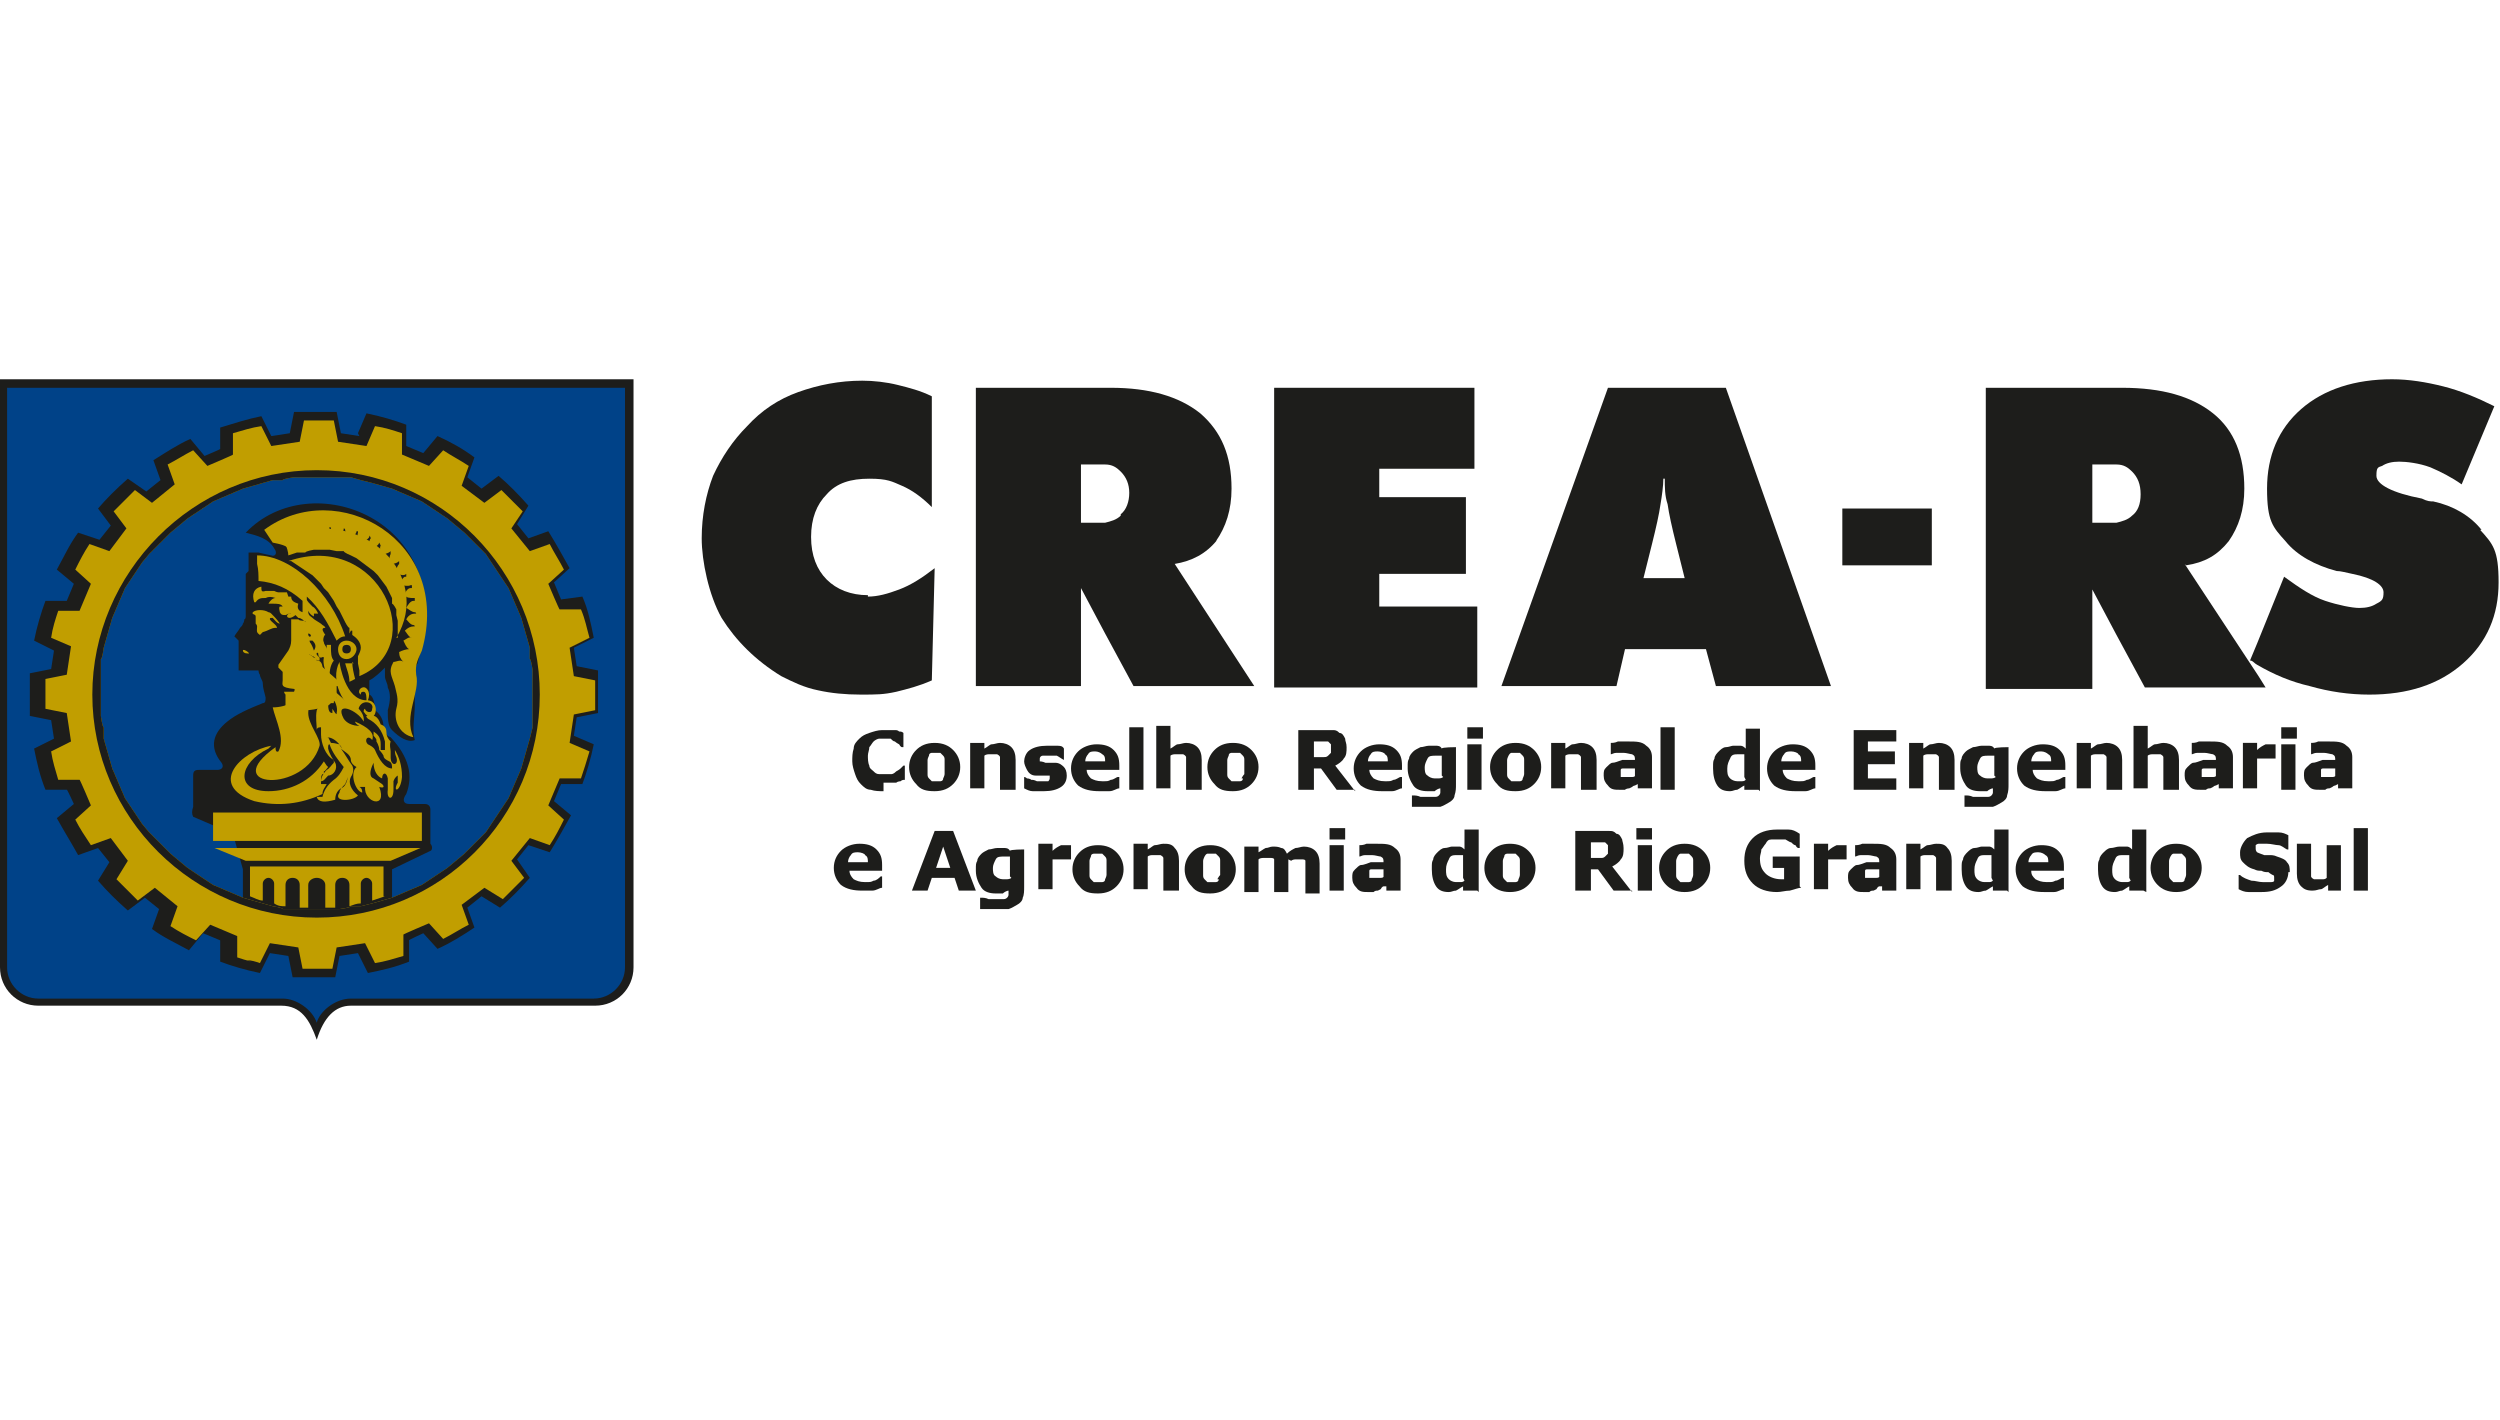 <?xml version="1.0" encoding="UTF-8"?>
<svg xmlns="http://www.w3.org/2000/svg" version="1.1" viewBox="0 0 176 100">
  <defs>
    <style>
      .cls-1, .cls-2, .cls-3, .cls-4 {
        fill-rule: evenodd;
      }

      .cls-1, .cls-5 {
        fill: #1d1d1b;
      }

      .cls-2 {
        fill: #004288;
      }

      .cls-3 {
        fill: #6c7ab5;
      }

      .cls-4 {
        fill: #c19e00;
      }
    </style>
  </defs>
  <!-- Generator: Adobe Illustrator 28.6.0, SVG Export Plug-In . SVG Version: 1.2.0 Build 709)  -->
  <g>
    <g id="Layer_1">
      <g>
        <g>
          <path class="cls-1" d="M0,26.7h44.6v41.4c0,1.5-1.2,2.7-2.7,2.7h-17.2c-1.1,0-1.9.8-2.4,2.4-.5-1.4-1.1-2.4-2.5-2.4H2.7c-1.5,0-2.7-1.2-2.7-2.7V26.7h0Z"/>
          <path class="cls-2" d="M44,27.3v40.8c0,1.2-1,2.2-2.2,2.2h-17.1c-1.1,0-2.2.9-2.4,1.7-.3-.9-1.4-1.7-2.4-1.7H2.7c-1.2,0-2.2-1-2.2-2.2V27.3h43.5Z"/>
          <path class="cls-1" d="M17.1,61.2v2.3c2.8,1.4,7.5,1.4,10.5,0v-2.3l2.7-1.3c.1,0,.2-.3,0-.5v-.3c0,0,0-2.1,0-2.1,0-.2-.1-.4-.4-.4h-1.1c-.4,0-.5-.3-.2-.7.5-1.3.2-2.6-1.1-4-.3-.1-.4-.3-.5-.7,0-.5-.2-.9-.6-1.2,0-.4-.1-1-.4-1.1v-.2s0-.2,0-.2c0-.2,0-.4,0-.6.4-.2.8-.6,1.1-.9,0,.2,0,.4,0,.6,0,.3.2.5.2.8.2.4.2.9,0,1.6,0,.6,0,1.1.3,1.4.5.5,1.1.9,1.6.7-.2-.7,0-1.7,0-2.4v-.6c0,0,0-1.6,0-1.6,0-.3,0-.5.2-.8l.2-.8c2.4-9.3-7.7-13.2-12.3-8.4.8.2,1.6.4,2,1.1.3.4,0,.6-.2.5,0,0-.5-.1-.9-.2-.2,0-.4,0-.6,0h-.1s0,0,0,0h0s0,0,0,0h0s0,0,0,0h0s0,0,0,0h0c0,0,0,.1,0,.1h0c0,.1,0,.2,0,.2,0,0,0,0,0,.1,0,0,0,0,0,.1,0,0,0,0,0,.1,0,0,0,0,0,.1,0,0,0,0,0,.1h0c0,.2,0,.2,0,.2h0c0,.2,0,.2,0,.3l-.2.2s0,0,0,0c0,0,0,0,0,0,0,0,0,0,0,0,0,0,0,0,0,0h0c0,0,0,.1,0,.1h0v.2h0v.2h0c0,0,0,.2,0,.2h0c0,.1,0,.2,0,.2,0,0,0,0,0,0h0c0,.1,0,.2,0,.2h0c0,0,0,.1,0,.1h0c0,0,0,.1,0,.1h0c0,0,0,.1,0,.1h0c0,0,0,.1,0,.1h0c0,.1,0,.2,0,.2h0c0,.1,0,.2,0,.2h0c0,.2,0,.3,0,.4h0c0,.1,0,.2,0,.2h0v.2h0c0,0,0,.1,0,.1h0c0,.1,0,.2,0,.2,0,0,0,.2-.1.2,0,0,0,.2-.1.3,0,.1-.1.2-.2.3-.1.2-.3.4-.4.6,0,0,0,0,0,0,0,0,0,0,0,0s0,0,0,0,0,0,0,0c0,0,0,0,0,0s0,0,0,0c0,0,0,0,0,0,0,0,0,0,0,0,0,0,0,0,0,0,0,0,.2.2.3.3,0,0,0,0,0,0h0s0,0,0,0h0v.2c0,0,0,.2,0,.3h0c0,.1,0,.2,0,.2h0c0,0,0,.1,0,.1h0s0,0,0,0h0s0,0,0,0h0s0,0,0,0h0c0,0,0,0,0,0h0s0,0,0,0h0c0,0,0,.1,0,.1h0c0,0,0,.1,0,.1h0c0,0,0,0,0,.1,0,0,0,0,0,0,0,0,0,0,0,0h0v.2h0c0,.1,0,.2,0,.2h0c0,.1,0,.2,0,.3,0,0,0,0,0,0,0,0,0,0,0,0h0c0,.2,0,.2,0,.2h0c0,0,0,.1,0,.1,0,0,0,0,0,0,0,0,0,0,0,0,0,0,0,0,0,0h0s0,0,0,0h0c0,0,0,0,0,0h0s0,0,0,0h0c0,0,.1,0,.2,0,0,0,0,0,.2,0,0,0,.1,0,.2,0,0,0,.1,0,.2,0,0,0,.1,0,.2,0s.3,0,.4,0c0,0,0,.2.1.3,0,.2.2.4.2.6h0c0,.3.1.6.2,1,0,.2,0,.4-.2.4-1,.4-1.9.8-2.5,1.3-1,.8-1.3,1.8-.4,2.9.2.3,0,.5-.3.5h-1.3c-.3,0-.4.1-.4.4v1.4c0,.3,0,.6,0,.8-.1.3-.1.5,0,.7l2.8,1.2h0Z"/>
          <path class="cls-4" d="M23.7,49.2c-.2-.8-.4-1.5-1-1.8.2-1.8-1.6-.4-.3.2,0,.2,0,.5,0,.8.2,1,0,1.4-.1,1.6-.1.5,0,1,0,1.4,0-.2.2-.2.3-.2,0,.1,0,.5,0,.5,0,.6.3,1.5.9,1.8,0,0,0,0,0,.2-.2.2-.3.4-.5.5-.2.2-.4.5-.4.8.2,0,.3-.2.5-.4.4,0,.7-.5.5-.9-.2-.3-.4-.6-.5-1,0-.2,0-.3.1-.3.2.6.6,1.1,1,1.6-.2.4-.4.7-.7.9-.5.4-.7.8-.8,1.2h-.4c.1.4.6.4,1.3.2,0-.3.1-.6.4-.8.3-.1.4-.4.5-.8h0s-.2.5-.2.5c-.2.2-.4.4-.4.6-.5.7,1,.6,1.3.2-.5-.4-.7-.9-.5-1.3.2-.3.2-.6.1-.8-.3-.4-.5-.8-.8-1.2.2.2.7.4.7.8,0,.2.2.4.4.5-.5.4-.1,1.7.4,1.8,0-.1,0-.3-.2-.4.1,0,.3,0,.4,0-.1,1.1,1.6,1.6,1,0,.3.1.4,0,.2-.2l-.6-.4c-.3-.1-.3-.5,0-1.1h0c0,.6.3,1,.6,1.1,0-.4.3-.5.4,0v.8c-.1.7.4.8.4,0v-.6c.1-.3.3-.4.3-.4v.5c-.4.7.2.7.3-.4,0-.8-.2-1.4-.5-1.9,0,.1,0,.3.1.5.2.6-.4.7-.4,0v-.4c0-.2-.1-.4,0-.7-.2-.2-.3-.4-.3-.7,0-.2-.1-.4-.4-.5-.2-.6-.5-.7-.9-.6-.1,0-.2,0,0,.2.6.3,1,.8,1.2,1.6v.2c0,0,0,.2,0,.4,0,0-.2,0-.3,0,0-.1,0-.2,0-.4,0-.5-.2-.7-.5-.9h0c0,.2,0,.2,0,.3,0,0,.2.2.2.3,0,0,0,0,0,.1,0,0,.2.3.2.6,0,0,.2.2.3.4,0,.2.2.3.4.4.2.1.2.3.2.5-.5,0-.9-.6-1.2-1.3-.1-.2-.3-.3-.5-.4-.3-.3,0-.7.3-.3.2-.5-.3-.9-1.2-1.3,0,.1.1.2.3.3h0c-.5,0-.9-.2-1.1-.5-.7-1.3,1-.6,1.4.2.1-.6-.5-1.2-1.2-1.4l-.8-.7v.4s-.2,0-.2,0c.2.3.4.7.3,1.1,0,.1,0,.1-.1,0l-.2-.3v.3c-.3,0-.3-.4-.3-.8-.3-.5-.2-.9,0-1.3l.3.3h0ZM23,51.9c.4,0,.8.3,1.1.8,0,0-.2-.2-.2-.3-.1,0-.3-.1-.6-.1l-.2-.4h0Z"/>
          <path class="cls-4" d="M18.1,39.1c2.4,0,5.2,2.6,6.2,5.7-.3,0-.5.2-.6.3-.6-1.2-1.2-2.3-2.1-3.1v.2c0,.1.2.3.4.5.2.1.3.3.4.5-.1,0-.3,0-.3,0v.2c-.2-.1-.3-.2-.4-.4,0,.2,0,.3.3.5.2.2.5.3.7.5,0,0,.2.1.2.2-.3,0-.2.2,0,.5,0,0,0,0,0,0-.1,0-.2.4-.1.5,0,.2.2.3.2.5v-.3c.1,0,.3,0,.3,0v.2c0,.3,0,.7.2.9-.3.4-.3.9-.3,1.2-.3-.3-.5-1-.4-1.4,0,0,0-.1-.2,0-.1,0-.2-.1-.2-.3,0-.1-.2,0-.1,0,0,0,0,0,0,.1,0,0,.1.1.2.2v.2h-.2c0-.1-.2-.3-.3-.3,0,0,0,0,0,0,0,0-.2-.1-.3-.2,0,0-.1-.1-.2-.2h0c0-.3,0-.5-.2-.6,0,0,0,0,0,0h0c.1-.2.3-.2.5,0,.1.1.2.3.3.6.2-.3.1-.5-.1-.7-.2,0-.4,0-.5-.1-.1-.1,0-.3.2-.2.3.1.2-.2,0-.2,0,0-.2,0-.3,0-.2,0-.4,0-.5-.1.2-.1.2-.2,0-.3-.3-.2-.2-.5.2-.5h.3c.2.2.2.1,0,0,0,0-.2-.2-.4-.2l-.2-.2c-.1.1-.3.2-.4.2-.3,0-.2-.3,0-.3.1,0,0-.1,0,0-.2,0-.2.1-.3.1-.2,0-.3,0-.4-.2,0-.1-.1-.3,0-.4h.2c-.1-.2-.4-.2-.7-.2h-.3c.1-.2.3-.4.5-.4-.3-.1-.5-.1-.7,0-.3,0-.5,0-.7.3h-.1c-.2-.6,0-1,.5-1.1,0,.3,0,.4.3.3h.4c0,0,.1,0,.2,0,0,0,.2.1.3.1h.6c0,0,.1.3.1.3h.1c0,0,.1,0,.1,0,0,.3.2.4.5.5-.1.3,0,.5.3.6v-.3c0,0,0-.5,0-.5-1-.9-2-1.3-3.1-1.4,0-.4,0-.8-.1-1.2h0Z"/>
          <path class="cls-4" d="M25.9,49.3c.2-.5,0-.8-.2-.9-.3-.1-.6.3-.3.5,0-.1,0-.2.2-.2.2,0,.2.4.2.6-1.5,0-1.9-2.6-1.9-2.7-.7,1.3.3,3.2,1.3,3.5.1-1,1.2-.7,1-.2,0,.4-.5.2-.5,0,0,0-.1,0-.1.2.8,1.2,1.3-.7.3-.8h0Z"/>
          <path class="cls-3" d="M20.7,41.2s0,0,0,0h0Z"/>
          <path class="cls-4" d="M20,38.1c.2.4.3.8.3,1l.6-.2h.6c0-.1.6-.2.6-.2h1.1s.5.1.5.1h.5c0,.1.5.3.5.3l.4.2.4.3.4.3.4.3.3.3.3.4.3.4.2.4.2.4v.4c.1,0,.3.4.3.4v.4c0,0,.1.4.1.4v.4s0,.4,0,.4v.4c0,0-.1,0-.1,0,2.6-4.3-2.2-9.3-7.8-7.2h0Z"/>
          <path class="cls-4" d="M24.4,45.4c.2,0,.3.1.3.3s-.1.3-.3.3-.3-.1-.3-.3.1-.3.3-.3h0ZM24.4,45.1c.4,0,.7.3.7.6s-.3.7-.7.7-.6-.3-.6-.7.3-.6.6-.6h0Z"/>
          <path class="cls-4" d="M24.6,44.6v-.4c-.1,0-.3-.4-.3-.4l-.2-.4-.2-.4-.2-.3-.2-.4-.2-.3-.2-.3-.3-.3-.2-.3-.3-.3-.3-.3-.3-.2-.3-.2-.3-.2-.3-.2-.3-.2h-.2c6.4-2.2,10,6,5,8.1v-.4s-.1-.5-.1-.5v-.5c0,0,0,0,0,0,.1-.2.2-.4.2-.6,0-.4-.3-.7-.6-.9v-.3h-.1Z"/>
          <path class="cls-4" d="M24.8,46.6c0,.4.1.8.2,1.2l-.4.2c0-.5-.2-.9-.3-1.3,0,0,.1,0,.2,0,.2,0,.3,0,.4,0h0Z"/>
          <path class="cls-4" d="M19.4,52.7c0,0,0,0,0,0,0,0,0,.3.2.2.5-.9-.2-2.2-.4-3.1,1,0,1.8-.5,2.5-1.2.1,0,.2.2.2.3,0,.4-.2.9-.2,1.3,0,.8.9,1.8.8,2.3-1,3.4-7.2,3-3.1.1h0Z"/>
          <path class="cls-4" d="M18.6,37.3c5.1-3.8,13.3.7,11.1,8.5-.2.5-.5.9-.4,1.7.3,1.2-.9,2.9-.2,4.4-1-.2-1.4-1.2-1.2-2,.2-.7,0-1.1-.1-1.6-.2-.7-.5-1-.1-1.7.2,0,.5-.2.7,0h.1c0,0,0,0,0,0h-.1c-.2-.2-.3-.4-.3-.7h0c.2-.1.5-.2.7-.2h.1s0,0,0,0h-.1c-.2-.1-.3-.4-.4-.6h0c.2-.1.4-.3.6-.2h.1s0,0,0,0h-.1c-.2,0-.4-.4-.5-.5h0c.2-.2.4-.3.6-.3h.1c0-.1-.1-.1-.1-.1-.2,0-.4-.3-.5-.4h0c.1-.2.3-.4.6-.4h.1c0-.1-.1-.1-.1-.1-.2,0-.4-.2-.6-.3h0c.1-.2.3-.5.5-.5h.1s0-.2,0-.2h-.1c-.2,0-.5,0-.6-.2,0,0,0,0,0,0,0-.2.2-.5.4-.5h.1s0-.2,0-.2h-.1c-.2.1-.5,0-.7,0t0,0c0-.2.1-.5.3-.6h.1c0,0,0-.2,0-.2h0c-.2.2-.5,0-.7,0h0c0-.2,0-.5.2-.7h0c0,0,0-.2,0-.2h0c-.2.2-.5.2-.7.2,0-.2,0-.5.1-.7h0c0,0,0-.2,0-.2h0c-.2.2-.5.2-.7.3,0,0,0,0,0,0,0-.2-.1-.5,0-.7h0c0,0-.1-.2-.1-.2h0c-.1.3-.4.3-.6.4,0-.2-.2-.5,0-.7h0c0-.1-.1-.2-.1-.2h0c0,.1,0,.1,0,.1-.1.2-.4.3-.6.4h0c-.1-.2-.3-.4-.2-.7h0s0-.1,0-.1h-.1s0,0,0,0c0,.2-.3.4-.5.5-.1-.2-.3-.4-.3-.6h0c0-.1-.1-.1-.1-.1h0c0,.3-.3.5-.5.6-.1-.1-.4-.4-.4-.6h0c0-.1-.1-.1-.1-.1h0c0,.4-.2.5-.4.7-.2-.1-.4-.3-.4-.5h0c0-.1-.1,0-.1,0h0c0,.3-.2.6-.3.7-.2-.1-.4-.3-.5-.5h0c0-.1-.1,0-.1,0h0c0,.3-.1.6-.2.8-.2,0-.5-.2-.5-.4h0c0-.1-.1,0-.1,0h0c0,.1,0,.1,0,.1,0,.2,0,.5-.2.7h0c-.2-.3-.7-.4-1.2-.5h0Z"/>
          <path class="cls-4" d="M22.3,46.6h0s0,0,0,0h0s0,0,0-.1h0c0,0,0-.1,0-.1h0s0,0,0,0h0c0,0-.1-.1-.1-.1,0,0,0,0,0,0,0,0,0,0,0,0,0,0,0,0-.1,0,0,0-.2-.2-.3-.2h0c0,0,0-.1,0-.1h0s0,0,0,0c0,0,0,0,0,0,0,0,0,0,0-.1,0,0,0,0,0-.1h0c0,0,0-.3,0-.3,0,0,0-.2,0-.3,0,0,0,0,0,0,0,0,0-.1,0-.2,0,0,0,0,0,0h0c0,0,0,0,0,0h0c0-.1-.1-.3-.1-.3h0s0,0,0,0c0,0,0-.2,0-.3,0,0,0-.2,0-.3,0,0,0,0,0,0h0c0-.1,0-.2,0-.2,0,0,0,0-.1-.1h0s0,0,0,0h0s0,0-.1,0c0,0-.2-.1-.3-.1,0,0,0,0,0,0,0,0-.1,0-.2-.1,0,0,0,0,0,0h0s0,0,0,0c0,0,0,0,0,0,0,0,0,0,0,0h0s0,0,0,0h0s0,0,0,0h0s0,0-.1,0c0,0,0,0-.1,0,0,0,0,0,0,0,0,0,0,0,0,0,0,0,0,0-.1,0h-.2s0,0,0,0h0s0,0,0,0h0s0,0,0,0h0s0,0,0,0c0,0,0,0,0,.1,0,0,0,0,0,.1h0s0,.2,0,.2v.2h0c0,0,0,.3,0,.3,0,.1,0,.3,0,.4,0,0,0,.2,0,.2h0c0,0,0,0,0,0,0,.3-.1.5-.2.7l-.7,1c0,0,0,0,0,.2,0,0,.2.2.3.3,0,0,0,0,0,.1h0s0,0,0,.1c0,.1,0,.3,0,.4,0,.3-.2.5.8.6.1,0,0,.2,0,.2-.2,0-.5,0-.7,0h0s0,0,0,0h0s0,0,0,0h0s0,0,0,0h0s0,0,0,0h0s0,0,0,0c0,0,0,.1.1.2,0,0,0,.1,0,.2h0c0,.1,0,.2,0,.2,0,0,0,0,0,.1,0,0,0,.2,0,.3h0c0,.1,0,.1,0,.2h0c0,0,0,0,0,0h0s0,0,0,0h0s0,0,0,0h0s0,0,0,0h0s0,0,0,0h0s0,0,0,0h0c0,0,.1,0,.2,0,0,0,.1,0,.2,0,.9.2,1.7.1,2.5-.2.1,0,.2-.1.3-.2h.2c0-.1,0-.1,0-.1h0s0,0,0,0c0,0,0,0,0,0,0,0,0,0,0,0h0s0,0,0,0h0c0,0,.1-.1.2-.2,0,0,0,0,0,0,0,0,0-.1,0-.2h0s0,0,0,0h0s0,0,0,0h0v-.2c0,0,0-.1,0-.2v-.3s0,0,0,0c0,0,0,0,0,0,0,0,0,0,0,0,0,0,0,0,0,0,0,0,0,0,0,0h0s0,0,0,0c0,0,0,0,0,0h0s.1,0,.1,0h0c0,.1.2-.2.2-.2h0ZM18.3,44.7h0c-.3-.2-.2-.3-.2-.6,0,0,0-.1-.1-.2,0-.2,0-.3,0-.5,0-.2-.3-.1-.2-.3.2-.2.8-.2,1.1,0,0,0,.1,0,.2.1.2.2.4.4.6.7t0,0h0c-.2,0-.4-.3-.5-.4-.2,0-.2,0-.2.1.1.2.5.4.5.6,0,0-.1,0-.1,0-.3,0-.5.2-.9.3h0ZM17.4,46c-.2,0-.3-.1-.3-.2,0-.2.7.3.3.2h0Z"/>
          <path class="cls-4" d="M19.1,52.5c-2.2.4-4.5,2.8-1.2,3.9,1.7.4,3.3.2,4.8-.5,0-.3.2-.5.3-.7,0,0,0,0,0,0h-.4s0-.1,0-.3c0,0,0,0,0,0,0-.1,0-.3.1-.4h.1c0-.1,0-.2,0-.2.1,0,.2-.2.3-.3h0s0,0,0,0h0s-.1-.1-.1-.1h0c0,0-.2-.3-.2-.3-.9,1.4-2.4,2.1-3.9,2.1-2.4,0-2.1-2,0-3h0Z"/>
          <path class="cls-4" d="M16.2,59.2c-.4,0-.8,0-1.2,0,0-.7,0-1.4,0-2h3.4s0,0,0,0c.9,0,1.8,0,2.7,0,.3,0,.7,0,1,0,.4,0,.7,0,1.1,0,.2,0,.4,0,.6,0,.6,0,.8,0,1.3,0h.2c.7,0,1.5,0,2.2,0,0,0,.5,0,.5,0q1.1,0,1.7,0c0,.7,0,1.4,0,2-1.7,0-3.4,0-5.1,0-1.4,0-2.8,0-4.2,0,0,0-.1,0-.2,0q-2.3,0-4,0h0Z"/>
          <polygon class="cls-4" points="15.1 59.7 29.6 59.7 27.5 60.6 17.3 60.6 15.1 59.7 15.1 59.7"/>
          <path class="cls-4" d="M27.1,63.1c-.3.1-.6.2-.9.3v-1.2c0-.2-.2-.4-.4-.4s-.4.2-.4.4v1.4c-.3,0-.5.1-.8.2v-1.5c0-.3-.2-.5-.5-.5s-.5.2-.5.5v1.6c-.2,0-.4,0-.7,0v-1.6c0-.3-.3-.5-.6-.5s-.6.2-.6.5v1.6c-.2,0-.4,0-.6,0v-1.6c0-.3-.2-.5-.5-.5s-.5.2-.5.5v1.5c-.3,0-.5,0-.8-.2v-1.4c0-.2-.2-.4-.4-.4s-.4.2-.4.4v1.2c-.3,0-.6-.2-.9-.3v-2.1h9.4v1.4h0v.7h0Z"/>
          <path class="cls-1" d="M25.3,30.7l-1.3-.2-.3-1.5c-1,0-2,0-3,0l-.3,1.5-1.3.2-.7-1.4c-1,.2-1.9.5-2.9.8v1.5c.1,0-1.1.5-1.1.5l-1-1.2c-.9.4-1.8,1-2.6,1.5l.5,1.4-1,.8-1.3-.9c-.8.7-1.5,1.4-2.1,2.1l.9,1.2-.8,1-1.5-.5c-.6.8-1,1.7-1.5,2.6l1.2,1-.5,1.2h-1.5c-.3.8-.6,1.8-.8,2.8l1.4.7-.2,1.3-1.5.3c0,1,0,2,0,3l1.5.3.2,1.3-1.4.7c.2,1,.4,1.9.8,2.9h1.5c0-.1.5,1,.5,1l-1.2,1c.5.9,1,1.7,1.5,2.6l1.4-.5.8,1-.8,1.3c.6.7,1.3,1.4,2.1,2.1l1.2-.9,1,.8-.5,1.4c.8.6,1.7,1,2.6,1.5l1-1.2,1.2.5v1.5c.8.3,1.8.6,2.8.8l.7-1.4,1.3.2.3,1.5c1,0,2,0,3,0l.3-1.5,1.3-.2.7,1.4c1-.2,1.9-.4,2.9-.8v-1.5c-.1,0,1-.5,1-.5l1,1.1c.9-.4,1.7-.9,2.6-1.5l-.5-1.4,1-.8,1.3.8c.7-.6,1.4-1.3,2.1-2.1l-.9-1.3.8-1,1.5.5c.5-.8,1-1.7,1.5-2.6l-1.2-1,.5-1.2h1.5c.3-.8.6-1.8.8-2.8l-1.4-.6.2-1.3,1.5-.3c0-1,0-2,0-3l-1.5-.3-.2-1.3,1.4-.7c-.2-1-.4-2-.8-2.9l-1.5.2-.5-1.2,1.1-1c-.5-.9-1-1.8-1.5-2.6l-1.4.5-.8-1,.8-1.3c-.7-.8-1.4-1.5-2.1-2.1l-1.2.9-1-.8.5-1.4c-.8-.6-1.7-1.1-2.6-1.5l-1,1.2-1.2-.5v-1.5c-.8-.3-1.8-.6-2.8-.8l-.6,1.4h0ZM22.3,33.6h.8s.8,0,.8,0h.8c0,0,.7.2.7.2l.8.2.7.2.7.2.7.3.7.3.7.3.6.4.6.4.6.4.6.5.6.5.5.5.5.5.5.5.4.6.4.6.4.6.4.6.3.7.3.7.3.7.2.7.2.7.2.7v.8c.1,0,.2.8.2.8v.8c0,0,0,.8,0,.8v.8s0,.8,0,.8v.8c0,0-.2.8-.2.8l-.2.7-.2.7-.2.7-.3.7-.3.7-.3.7-.4.6-.4.6-.4.6-.4.6-.5.5-.5.5-.5.5-.6.5-.6.5-.6.4-.6.4-.6.4-.7.3-.7.3-.7.3-.7.2-.7.2-.8.2h-.7c0,.1-.8.2-.8.2h-.8c0,0-.8,0-.8,0h-.8s-.8,0-.8,0h-.8c0-.1-.7-.2-.7-.2l-.7-.2-.7-.2-.7-.2-.7-.3-.7-.3-.7-.3-.6-.4-.6-.4-.6-.4-.6-.5-.6-.5-.5-.5-.5-.5-.5-.5-.5-.6-.4-.6-.4-.6-.4-.6-.3-.7-.3-.7-.3-.7-.2-.7-.2-.7-.2-.7v-.8c-.1,0-.2-.8-.2-.8v-.8c0,0,0-.8,0-.8v-.8s0-.8,0-.8v-.8c.1,0,.2-.8.2-.8l.2-.7.2-.7.2-.7.3-.7.3-.7.3-.7.4-.6.4-.6.4-.6.5-.6.5-.5.5-.5.5-.5.6-.5.6-.5.6-.4.6-.4.6-.4.7-.3.7-.3.7-.3.7-.2.7-.2.7-.2h.7c0-.1.8-.2.8-.2h.8c0,0,.8,0,.8,0h0Z"/>
          <path class="cls-4" d="M17.4,67.6c.3,0,.6.1.9.2l.7-1.4,2,.3.3,1.5c.7,0,1.4,0,2.1,0l.3-1.5,2-.3.7,1.4c.7-.1,1.3-.3,2-.5v-1.5c-.1,0,1.8-.8,1.8-.8l1,1.1c.6-.3,1.2-.7,1.8-1l-.5-1.4,1.6-1.2,1.3.8c.5-.5,1-1,1.5-1.5l-.9-1.2,1.3-1.6,1.4.5c.4-.6.7-1.2,1-1.8l-1.1-1,.8-1.9h1.5c.2-.6.4-1.2.6-1.9l-1.4-.6.3-2,1.5-.3c0-.7,0-1.4,0-2.1l-1.5-.3-.3-2,1.4-.7c-.2-.7-.3-1.3-.6-2h-1.5c0,.1-.8-1.8-.8-1.8l1.1-1c-.3-.6-.7-1.2-1-1.8l-1.4.5-1.3-1.6.8-1.2c-.5-.5-1-1-1.5-1.5l-1.2.9-1.6-1.2.5-1.4c-.6-.4-1.2-.7-1.8-1.1l-1,1.1-1.9-.8v-1.5c-.6-.2-1.2-.4-1.9-.5l-.6,1.4-2-.3-.3-1.5c-.7,0-1.4,0-2.1,0l-.3,1.5-2,.3-.7-1.4c-.7.1-1.3.3-2,.5v1.5c.1,0-1.8.8-1.8.8l-1-1.1c-.6.3-1.2.7-1.8,1l.5,1.4-1.6,1.3-1.2-.9c-.5.5-1,1-1.5,1.5l.9,1.2-1.2,1.6-1.4-.5c-.4.6-.7,1.2-1,1.8l1.1,1-.8,1.9h-1.5c-.2.6-.4,1.2-.5,1.9l1.4.6-.3,2-1.5.3c0,.7,0,1.4,0,2.1l1.5.3.3,2-1.4.7c.1.7.3,1.3.5,2h1.5c0-.1.8,1.8.8,1.8l-1.1,1c.3.6.7,1.2,1.1,1.8l1.4-.5,1.2,1.6-.8,1.3c.5.5,1,1,1.5,1.5l1.2-.9,1.6,1.3-.5,1.4c.6.4,1.2.7,1.8,1l1-1.1,1.9.8v1.5c.3.1.6.2,1,.3h0ZM22.3,33.6h.8s.8,0,.8,0h.8c0,0,.7.2.7.2l.8.2.7.2.7.2.7.3.7.3.7.3.6.4.6.4.6.4.6.5.6.5.5.5.5.5.5.5.4.6.4.6.4.6.4.6.3.7.3.7.3.7.2.7.2.7.2.7v.8c.1,0,.2.8.2.8v.8c0,0,0,.8,0,.8v.8s0,.8,0,.8v.8c0,0-.2.8-.2.8l-.2.7-.2.7-.2.7-.3.7-.3.7-.3.7-.4.6-.4.6-.4.6-.4.6-.5.5-.5.5-.5.5-.6.5-.6.5-.6.4-.6.4-.6.4-.7.3-.7.3-.7.3-.7.2-.7.2-.8.2h-.7c0,.1-.8.2-.8.2h-.8c0,0-.8,0-.8,0h-.8s-.8,0-.8,0h-.8c0-.1-.7-.2-.7-.2l-.7-.2-.7-.2-.7-.2-.7-.3-.7-.3-.7-.3-.6-.4-.6-.4-.6-.4-.6-.5-.6-.5-.5-.5-.5-.5-.5-.5-.5-.6-.4-.6-.4-.6-.4-.6-.3-.7-.3-.7-.3-.7-.2-.7-.2-.7-.2-.7v-.8c-.1,0-.2-.8-.2-.8v-.8c0,0,0-.8,0-.8v-.8s0-.8,0-.8v-.8c.1,0,.2-.8.2-.8l.2-.7.2-.7.2-.7.3-.7.3-.7.3-.7.4-.6.4-.6.4-.6.5-.6.5-.5.5-.5.5-.5.6-.5.6-.5.6-.4.6-.4.6-.4.7-.3.7-.3.7-.3.7-.2.7-.2.7-.2h.7c0-.1.8-.2.8-.2h.8c0,0,.8,0,.8,0h0Z"/>
          <path class="cls-1" d="M22.3,33.1c8.7,0,15.7,7.1,15.7,15.8s-7,15.7-15.7,15.7-15.8-7.1-15.8-15.7,7.1-15.8,15.8-15.8h0ZM22.3,33.6h.8s.8,0,.8,0h.8c0,0,.7.2.7.2l.8.2.7.2.7.2.7.3.7.3.7.3.6.4.6.4.6.4.6.5.6.5.5.5.5.5.5.5.4.6.4.6.4.6.4.6.3.7.3.7.3.7.2.7.2.7.2.7v.8c.1,0,.2.8.2.8v.8c0,0,0,.8,0,.8v.8s0,.8,0,.8v.8c0,0-.2.8-.2.8l-.2.7-.2.7-.2.7-.3.7-.3.7-.3.7-.4.6-.4.6-.4.6-.4.6-.5.5-.5.5-.5.5-.6.5-.6.5-.6.4-.6.4-.6.4-.7.3-.7.3-.7.3-.7.2-.7.2-.8.2h-.7c0,.1-.8.2-.8.2h-.8c0,0-.8,0-.8,0h-.8s-.8,0-.8,0h-.8c0-.1-.7-.2-.7-.2l-.7-.2-.7-.2-.7-.2-.7-.3-.7-.3-.7-.3-.6-.4-.6-.4-.6-.4-.6-.5-.6-.5-.5-.5-.5-.5-.5-.5-.5-.6-.4-.6-.4-.6-.4-.6-.3-.7-.3-.7-.3-.7-.2-.7-.2-.7-.2-.7v-.8c-.1,0-.2-.8-.2-.8v-.8c0,0,0-.8,0-.8v-.8s0-.8,0-.8v-.8c.1,0,.2-.8.2-.8l.2-.7.2-.7.2-.7.3-.7.3-.7.3-.7.4-.6.4-.6.4-.6.5-.6.5-.5.5-.5.5-.5.6-.5.6-.5.6-.4.6-.4.6-.4.7-.3.7-.3.7-.3.7-.2.7-.2.7-.2h.7c0-.1.8-.2.8-.2h.8c0,0,.8,0,.8,0h0Z"/>
        </g>
        <g>
          <path class="cls-5" d="M174.7,37.3c-.8-1-2-1.7-3.4-2-.2,0-.4,0-.8-.2-2.1-.4-3.2-1-3.2-1.6s.1-.6.4-.7c.3-.2.7-.3,1.2-.3s1.4.1,2.2.4c.7.3,1.5.7,2.2,1.2l2.3-5.5c-1.2-.6-2.4-1.1-3.6-1.4-1.2-.3-2.4-.5-3.6-.5-2.6,0-4.8.7-6.4,2.1-1.6,1.4-2.4,3.3-2.4,5.6s.4,2.7,1.3,3.7c.8,1,2.1,1.7,3.6,2.1.3,0,.6.1,1.1.2,1.5.3,2.2.8,2.2,1.3s-.1.6-.5.8c-.3.2-.7.3-1.2.3s-1.5-.2-2.4-.5c-.9-.3-1.8-.9-2.9-1.7l-1.9,4.7-.5,1.2c.2,0,.3.2.5.3,1.2.7,2.4,1.2,3.7,1.5,1.4.4,2.8.6,4.2.6,2.7,0,4.9-.7,6.6-2.2,1.7-1.5,2.5-3.4,2.5-5.7s-.4-2.7-1.3-3.7"/>
          <path class="cls-5" d="M150.1,36.3c-.3.3-.7.4-1.1.5-.2,0-.3,0-.5,0h-1.2v-4.1h1.2c.2,0,.4,0,.5,0,.5,0,.8.2,1.1.5.4.4.6.9.6,1.6s-.2,1.2-.6,1.5M153.9,39.8c1.3-.2,2.2-.7,3-1.7.7-1,1.1-2.2,1.1-3.7,0-2.3-.7-4.1-2.2-5.3-1.5-1.2-3.6-1.8-6.4-1.8h-9.6v21.2h7.5v-7l1.7,3.2,2,3.7h8.5l-.5-.8-5.2-7.9Z"/>
          <rect class="cls-5" x="129.7" y="35.8" width="6.3" height="4"/>
          <polygon class="cls-5" points="97.1 40.4 103.2 40.4 103.2 35 97.1 35 97.1 33 103.8 33 103.8 27.3 89.7 27.3 89.7 48.4 104 48.4 104 42.7 97.1 42.7 97.1 40.4"/>
          <path class="cls-5" d="M61.1,41.9c-1.2,0-2.2-.4-2.9-1.1-.7-.7-1.1-1.7-1.1-3s.4-2.3,1.1-3c.7-.8,1.7-1.1,3-1.1s1.6.2,2.3.5c.7.3,1.4.8,2.1,1.5v-7.8c-.8-.4-1.6-.6-2.4-.8-.8-.2-1.7-.3-2.5-.3-1.6,0-3.1.3-4.5.8-1.4.5-2.6,1.3-3.6,2.4-1,1-1.8,2.2-2.4,3.5-.5,1.3-.8,2.8-.8,4.4s.5,4,1.4,5.6c1,1.6,2.4,3,4.2,4.1.8.4,1.6.8,2.6,1,.9.2,1.9.3,3,.3s1.6,0,2.5-.2c.8-.2,1.6-.4,2.5-.8l.2-7.9c-.9.7-1.7,1.2-2.5,1.5-.8.3-1.5.5-2.2.5"/>
          <path class="cls-5" d="M117.3,40.7h-1.6l.6-2.4c.3-1.2.5-2.1.6-2.8.1-.6.2-1.3.2-1.8h.1c0,.6,0,1.2.2,1.8.1.7.3,1.6.6,2.8l.6,2.4h-1.6ZM117.3,27.3h-4.1l-7.5,21h8.1l.6-2.6h5.7l.7,2.6h8.1l-7.4-21h-4.3Z"/>
          <path class="cls-5" d="M78.9,36.3c-.3.3-.7.4-1.1.5-.2,0-.3,0-.5,0h-1.2v-4.1h1.2c.2,0,.4,0,.5,0,.5,0,.8.2,1.1.5.4.4.6.9.6,1.5s-.2,1.2-.6,1.5M85.6,38.1c.7-1,1.1-2.2,1.1-3.7,0-2.3-.7-4-2.2-5.3-1.5-1.2-3.6-1.8-6.3-1.8h-9.5v21h7.4v-6.9l1.7,3.2,2,3.7h8.5l-5.6-8.6c1.2-.2,2.2-.7,3-1.7"/>
          <path class="cls-5" d="M62.2,55.7c-.3,0-.6,0-.9-.1-.3,0-.5-.2-.7-.4-.2-.2-.3-.4-.4-.7-.1-.3-.2-.6-.2-.9s0-.6.1-.9c0-.3.2-.5.4-.7.2-.2.4-.3.7-.4.3-.1.6-.2.9-.2s.3,0,.5,0c.1,0,.3,0,.4,0,.1,0,.2,0,.3.1.1,0,.2,0,.3.1v1h-.1c0,0-.1,0-.2-.2,0,0-.2-.1-.3-.2-.1,0-.2-.1-.3-.2-.1,0-.3,0-.4,0s-.3,0-.4,0c-.1,0-.3.1-.4.2-.1.1-.2.3-.3.4,0,.2-.1.4-.1.6s0,.5.1.7c0,.2.2.3.3.4.1.1.2.2.4.2.1,0,.3,0,.4,0s.3,0,.4,0c.1,0,.2,0,.4-.2,0,0,.2-.1.3-.2,0,0,.1-.1.2-.2h.1v1c-.1,0-.2,0-.3.1,0,0-.2,0-.3.1-.1,0-.3,0-.4,0-.1,0-.3,0-.5,0"/>
          <path class="cls-5" d="M66.4,54.8c0,0,.1-.2.1-.3,0-.1,0-.3,0-.5s0-.3,0-.5c0-.1,0-.2-.1-.3,0,0-.1-.1-.2-.2,0,0-.2,0-.3,0s-.2,0-.3,0c0,0-.2,0-.2.2,0,0-.1.2-.1.3,0,.1,0,.3,0,.5s0,.3,0,.5c0,.1,0,.2.1.3,0,0,.1.1.2.2,0,0,.2,0,.3,0s.2,0,.3,0c0,0,.2,0,.2-.2M67.6,54c0,.5-.2.9-.5,1.2-.3.3-.7.5-1.3.5s-1-.1-1.3-.5c-.3-.3-.5-.7-.5-1.2s.2-.9.5-1.2c.3-.3.7-.5,1.3-.5s1,.2,1.3.5c.3.3.5.7.5,1.2"/>
          <path class="cls-5" d="M71.4,55.6h-1v-1.6c0-.1,0-.3,0-.4,0-.1,0-.2,0-.3,0,0,0-.1-.2-.2,0,0-.2,0-.3,0s-.2,0-.3,0c0,0-.2,0-.3.1v2.3h-1v-3.2h1v.4c.2-.1.4-.3.5-.3.2,0,.4-.1.6-.1.3,0,.6.1.8.3.2.2.3.5.3.9v2.1Z"/>
          <path class="cls-5" d="M75.1,54.6c0,.3-.1.6-.4.8-.3.2-.7.3-1.2.3s-.5,0-.8,0c-.2,0-.4-.1-.6-.2v-.8h0c0,0,.1,0,.2.1,0,0,.2,0,.3.1.1,0,.2,0,.4.1.1,0,.3,0,.4,0s.3,0,.4,0c0,0,.1-.1.1-.2s0-.1,0-.2c0,0-.2,0-.3,0,0,0-.2,0-.3,0-.1,0-.2,0-.4,0-.3,0-.5-.2-.6-.4-.1-.2-.2-.4-.2-.6s.1-.6.4-.8c.3-.2.7-.3,1.2-.3s.5,0,.7,0c.2,0,.4,0,.5.2v.8h0c-.2-.1-.3-.2-.5-.3-.2,0-.4,0-.6,0s-.3,0-.4,0c-.1,0-.2.1-.2.2s0,.1,0,.2c0,0,.2,0,.4.1.1,0,.2,0,.3,0,.1,0,.2,0,.4,0,.3,0,.5.2.6.3.1.1.2.3.2.6"/>
          <path class="cls-5" d="M77.8,53.6c0-.2,0-.4-.2-.5-.1-.1-.3-.2-.5-.2s-.4,0-.5.2c-.1.1-.2.3-.2.5h1.3ZM78.8,54.2h-2.3c0,.2.1.4.3.6.2.1.4.2.8.2s.4,0,.6-.1c.2,0,.4-.2.5-.2h.1v.8c-.2,0-.4.2-.7.2-.2,0-.4,0-.7,0-.6,0-1.1-.1-1.5-.4-.3-.3-.5-.7-.5-1.2s.2-.9.5-1.2c.3-.3.8-.5,1.3-.5s.9.1,1.2.4c.3.3.4.6.4,1.1v.4Z"/>
          <rect class="cls-5" x="79.5" y="51.2" width="1" height="4.4"/>
          <path class="cls-5" d="M84.5,55.6h-1v-1.6c0-.1,0-.3,0-.4,0-.1,0-.2,0-.3,0,0,0-.1-.2-.2,0,0-.2,0-.3,0s-.2,0-.3,0c0,0-.2,0-.3.1v2.3h-1v-4.4h1v1.6c.2-.1.4-.3.5-.3.2,0,.4-.1.6-.1.3,0,.6.1.8.3.2.2.3.5.3.9v2.1Z"/>
          <path class="cls-5" d="M87.4,54.8c0,0,.1-.2.2-.3,0-.1,0-.3,0-.5s0-.3,0-.5c0-.1,0-.2-.1-.3,0,0-.1-.1-.2-.2,0,0-.2,0-.3,0s-.2,0-.3,0c0,0-.2,0-.2.2,0,0-.1.2-.1.3,0,.1,0,.3,0,.5s0,.3,0,.5c0,.1,0,.2.1.3,0,0,.1.1.2.2,0,0,.2,0,.3,0s.2,0,.3,0c0,0,.2,0,.2-.2M88.6,54c0,.5-.2.9-.5,1.2-.3.3-.7.5-1.3.5s-1-.1-1.3-.5c-.3-.3-.5-.7-.5-1.2s.2-.9.5-1.2c.3-.3.7-.5,1.3-.5s1,.2,1.3.5c.3.3.5.7.5,1.2"/>
          <path class="cls-5" d="M93.7,52.7c0-.1,0-.2,0-.3,0,0-.1-.1-.2-.2,0,0-.2,0-.3,0,0,0-.2,0-.3,0h-.4v1.1h.3c.2,0,.3,0,.4,0,.1,0,.2,0,.3-.1,0,0,.1-.1.2-.2,0,0,0-.2,0-.3M95.4,55.6h-1.3l-1.1-1.5h-.5v1.5h-1.1v-4.2h1.8c.2,0,.5,0,.6,0,.2,0,.3,0,.5.2.2,0,.3.2.4.4,0,.2.1.3.1.6s0,.6-.2.8c-.1.2-.4.4-.6.5l1.4,1.8Z"/>
          <path class="cls-5" d="M97.7,53.6c0-.2,0-.4-.2-.5,0-.1-.3-.2-.5-.2s-.4,0-.5.2c-.1.1-.2.3-.2.5h1.3ZM98.7,54.2h-2.3c0,.2.1.4.3.6.2.1.4.2.8.2s.4,0,.6-.1c.2,0,.4-.2.5-.2h.1v.8c-.2,0-.4.2-.7.2-.2,0-.4,0-.7,0-.6,0-1.1-.1-1.5-.4-.3-.3-.5-.7-.5-1.2s.2-.9.5-1.2c.3-.3.8-.5,1.3-.5s.9.1,1.2.4c.3.3.4.6.4,1.1v.4Z"/>
          <path class="cls-5" d="M101.5,54.6v-1.4c0,0-.1,0-.2,0,0,0-.2,0-.2,0-.3,0-.5,0-.6.2-.1.2-.2.4-.2.6s0,.5.2.6c.1.1.3.2.5.2s.2,0,.3,0c0,0,.2,0,.3-.1M102.5,55.2c0,.3,0,.5-.1.8,0,.2-.2.4-.4.5-.2.1-.3.2-.6.3-.2,0-.5,0-.7,0s-.4,0-.7,0c-.2,0-.4,0-.6,0v-.8h.1c.1,0,.3,0,.5.1.2,0,.3,0,.5,0s.3,0,.5,0c.1,0,.2,0,.3-.1,0,0,.1-.1.1-.2,0,0,0-.2,0-.3h0c-.1,0-.3.1-.4.2-.2,0-.3,0-.5,0-.4,0-.8-.1-1-.4-.2-.3-.4-.7-.4-1.2s0-.5.1-.7c0-.2.2-.4.3-.5.1-.1.3-.2.5-.3.2,0,.4-.1.6-.1s.3,0,.5,0c.1,0,.3,0,.4.2h0c0-.1,1-.1,1-.1v2.8Z"/>
          <path class="cls-5" d="M103.3,55.6h1v-3.2h-1v3.2ZM103.3,52h1.1v-.8h-1.1v.8Z"/>
          <path class="cls-5" d="M107.2,54.8c0,0,.1-.2.1-.3,0-.1,0-.3,0-.5s0-.3,0-.5c0-.1,0-.2-.1-.3,0,0-.1-.1-.2-.2,0,0-.2,0-.3,0s-.2,0-.3,0c0,0-.1,0-.2.2,0,0-.1.2-.1.3,0,.1,0,.3,0,.5s0,.3,0,.5c0,.1,0,.2.1.3,0,0,.1.1.2.2,0,0,.2,0,.3,0s.2,0,.3,0c0,0,.2,0,.2-.2M108.5,54c0,.5-.2.9-.5,1.2-.3.3-.7.5-1.3.5s-1-.1-1.3-.5c-.3-.3-.5-.7-.5-1.2s.2-.9.5-1.2c.3-.3.7-.5,1.3-.5s1,.2,1.3.5c.3.3.5.7.5,1.2"/>
          <path class="cls-5" d="M112.3,55.6h-1v-1.6c0-.1,0-.3,0-.4,0-.1,0-.2,0-.3,0,0,0-.1-.2-.2,0,0-.2,0-.3,0s-.2,0-.3,0c0,0-.2,0-.3.1v2.3h-1v-3.2h1v.4c.2-.1.4-.3.5-.3.2,0,.4-.1.6-.1.3,0,.6.1.8.3.2.2.3.5.3.9v2.1Z"/>
          <path class="cls-5" d="M115.1,54.8v-.7c-.1,0-.3,0-.4,0-.2,0-.3,0-.4,0-.1,0-.2,0-.2.1,0,0,0,.1,0,.2s0,.1,0,.2c0,0,0,0,0,.1,0,0,0,0,.2,0,0,0,.2,0,.3,0s.2,0,.3,0c.1,0,.2,0,.3-.2M115.1,55.3c0,0-.1,0-.2.1,0,0-.2.1-.2.1,0,0-.2,0-.3.1-.1,0-.2,0-.4,0-.3,0-.6,0-.8-.3-.2-.2-.3-.4-.3-.7s0-.4.2-.6c.1-.1.3-.3.4-.3.2,0,.4-.1.7-.2.3,0,.6,0,.9,0h0c0-.2,0-.3-.2-.4-.1,0-.4-.1-.6-.1s-.3,0-.5,0c-.2,0-.3.1-.4.1h0v-.8c.1,0,.3,0,.5-.1.2,0,.5,0,.7,0,.6,0,1,0,1.3.3.3.2.4.5.4.8v2.2h-1v-.3Z"/>
          <rect class="cls-5" x="116.9" y="51.2" width="1" height="4.4"/>
          <path class="cls-5" d="M122.8,54.7v-1.6c0,0-.1,0-.2,0,0,0-.2,0-.2,0-.3,0-.5,0-.6.3-.1.2-.2.4-.2.7s0,.5.2.7c.1.1.3.2.5.2s.2,0,.3,0c.1,0,.2,0,.3-.1M123.8,55.6h-1v-.3c-.2.1-.3.2-.5.3-.2,0-.3.1-.5.1-.4,0-.7-.1-.9-.4-.2-.3-.3-.7-.3-1.2s0-.5.1-.7c0-.2.2-.4.3-.5.1-.1.3-.3.5-.3.2,0,.4-.1.5-.1s.3,0,.5,0c.1,0,.2,0,.4.2v-1.4h1v4.4Z"/>
          <path class="cls-5" d="M126.8,53.6c0-.2,0-.4-.2-.5,0-.1-.3-.2-.5-.2s-.4,0-.5.2c-.1.1-.2.3-.2.5h1.3ZM127.8,54.2h-2.3c0,.2.1.4.3.6.2.1.4.2.8.2s.4,0,.6-.1c.2,0,.4-.2.5-.2h.1v.8c-.2,0-.4.2-.7.2-.2,0-.4,0-.7,0-.6,0-1.1-.1-1.5-.4-.3-.3-.5-.7-.5-1.2s.2-.9.5-1.2c.3-.3.8-.5,1.3-.5s.9.1,1.2.4c.3.3.4.6.4,1.1v.4Z"/>
          <polygon class="cls-5" points="133.5 55.6 130.5 55.6 130.5 51.4 133.5 51.4 133.5 52.2 131.5 52.2 131.5 52.9 133.4 52.9 133.4 53.8 131.5 53.8 131.5 54.8 133.5 54.8 133.5 55.6"/>
          <path class="cls-5" d="M137.5,55.6h-1v-1.6c0-.1,0-.3,0-.4,0-.1,0-.2,0-.3,0,0,0-.1-.2-.2,0,0-.2,0-.3,0s-.2,0-.3,0c0,0-.2,0-.3.1v2.3h-1v-3.2h1v.4c.2-.1.4-.3.5-.3.2,0,.4-.1.6-.1.3,0,.6.1.8.3.2.2.3.5.3.9v2.1Z"/>
          <path class="cls-5" d="M140.4,54.6v-1.4c0,0-.1,0-.2,0,0,0-.2,0-.2,0-.3,0-.5,0-.6.2-.1.2-.2.4-.2.6s0,.5.2.6c.1.1.3.2.5.2s.2,0,.3,0c0,0,.2,0,.3-.1M141.4,55.2c0,.3,0,.5-.1.8,0,.2-.2.4-.4.5-.2.1-.3.2-.6.3-.2,0-.5,0-.7,0s-.4,0-.7,0c-.2,0-.4,0-.6,0v-.8h.1c.1,0,.3,0,.5.1.2,0,.3,0,.5,0s.3,0,.5,0c.1,0,.2,0,.3-.1,0,0,.1-.1.1-.2,0,0,0-.2,0-.3h0c-.1,0-.3.1-.4.2-.1,0-.3,0-.5,0-.4,0-.8-.1-1-.4-.2-.3-.4-.7-.4-1.2s0-.5.1-.7c0-.2.2-.4.3-.5.1-.1.3-.2.5-.3.2,0,.4-.1.6-.1s.3,0,.5,0c.1,0,.3,0,.4.2h0c0-.1,1-.1,1-.1v2.8Z"/>
          <path class="cls-5" d="M144.4,53.6c0-.2,0-.4-.2-.5-.1-.1-.3-.2-.5-.2s-.4,0-.5.2c-.1.1-.2.3-.2.5h1.3ZM145.4,54.2h-2.3c0,.2.1.4.3.6.2.1.4.2.8.2s.4,0,.6-.1c.2,0,.4-.2.5-.2h.1v.8c-.2,0-.4.2-.7.2-.2,0-.4,0-.7,0-.6,0-1.1-.1-1.5-.4-.3-.3-.5-.7-.5-1.2s.2-.9.5-1.2c.3-.3.8-.5,1.3-.5s.9.1,1.2.4c.3.3.4.6.4,1.1v.4Z"/>
          <path class="cls-5" d="M149.3,55.6h-1v-1.6c0-.1,0-.3,0-.4,0-.1,0-.2,0-.3,0,0,0-.1-.2-.2,0,0-.2,0-.3,0s-.2,0-.3,0c0,0-.2,0-.3.1v2.3h-1v-3.2h1v.4c.2-.1.4-.3.5-.3.2,0,.4-.1.6-.1.3,0,.6.1.8.3.2.2.3.5.3.9v2.1Z"/>
          <path class="cls-5" d="M153.3,55.6h-1v-1.6c0-.1,0-.3,0-.4,0-.1,0-.2,0-.3,0,0,0-.1-.2-.2,0,0-.2,0-.3,0s-.2,0-.3,0c0,0-.2,0-.3.1v2.3h-1v-4.4h1v1.6c.2-.1.4-.3.5-.3.2,0,.4-.1.6-.1.3,0,.6.1.8.3.2.2.3.5.3.9v2.1Z"/>
          <path class="cls-5" d="M156,54.8v-.7c-.1,0-.3,0-.4,0-.2,0-.3,0-.4,0-.1,0-.2,0-.2.1,0,0,0,.1,0,.2s0,.1,0,.2c0,0,0,0,0,.1,0,0,0,0,.2,0,0,0,.2,0,.3,0s.2,0,.3,0c.1,0,.2,0,.3-.2M156,55.3c0,0-.1,0-.2.1,0,0-.2.1-.2.1-.1,0-.2,0-.3.1-.1,0-.2,0-.4,0-.3,0-.6,0-.8-.3-.2-.2-.3-.4-.3-.7s0-.4.2-.6c.1-.1.3-.3.4-.3.2,0,.4-.1.7-.2.3,0,.6,0,.9,0h0c0-.2,0-.3-.2-.4-.1,0-.4-.1-.6-.1s-.3,0-.5,0c-.2,0-.3.1-.4.1h0v-.8c.1,0,.3,0,.5-.1.2,0,.5,0,.7,0,.6,0,1,0,1.3.3.3.2.4.5.4.8v2.2h-1v-.3Z"/>
          <path class="cls-5" d="M160.1,53.4h0s-.1,0-.2,0c0,0-.2,0-.2,0-.1,0-.3,0-.4,0-.1,0-.2,0-.4,0v2.1h-1v-3.2h1v.5c.2-.2.4-.3.6-.4.2,0,.3,0,.5,0s0,0,.1,0c0,0,0,0,.1,0v1Z"/>
          <path class="cls-5" d="M160.6,55.6h1v-3.2h-1v3.2ZM160.6,52h1.1v-.8h-1.1v.8Z"/>
          <path class="cls-5" d="M164.4,54.8v-.7c-.1,0-.3,0-.4,0-.2,0-.3,0-.4,0-.1,0-.2,0-.2.1,0,0,0,.1,0,.2s0,.1,0,.2c0,0,0,0,0,.1,0,0,0,0,.2,0,0,0,.2,0,.3,0s.2,0,.3,0c.1,0,.2,0,.3-.2M164.4,55.3c0,0-.1,0-.2.1,0,0-.2.1-.2.1-.1,0-.2,0-.3.1-.1,0-.2,0-.4,0-.3,0-.6,0-.8-.3-.2-.2-.3-.4-.3-.7s0-.4.2-.6c.1-.1.3-.3.4-.3.2,0,.4-.1.7-.2.3,0,.6,0,.9,0h0c0-.2,0-.3-.2-.4-.1,0-.4-.1-.6-.1s-.3,0-.5,0c-.2,0-.3.1-.4.1h0v-.8c.1,0,.3,0,.5-.1.2,0,.5,0,.7,0,.6,0,1,0,1.3.3.3.2.4.5.4.8v2.2h-1v-.3Z"/>
          <path class="cls-5" d="M61.1,60.7c0-.2,0-.4-.2-.5,0-.1-.3-.2-.5-.2s-.4,0-.5.2c-.1.1-.2.3-.2.5h1.3ZM62.1,61.3h-2.3c0,.2.1.4.3.6.2.1.4.2.8.2s.4,0,.6-.1c.2,0,.4-.2.5-.3h.1v.8c-.2,0-.4.2-.7.2-.2,0-.4,0-.7,0-.6,0-1.1-.1-1.5-.4-.3-.3-.5-.7-.5-1.2s.2-.9.5-1.2c.3-.3.8-.5,1.3-.5s.9.1,1.2.4c.3.3.4.6.4,1.1v.4Z"/>
          <path class="cls-5" d="M66.9,61.1l-.5-1.5-.5,1.5h1ZM68.6,62.7h-1.1l-.3-.9h-1.6l-.3.9h-1.1l1.6-4.2h1.3l1.6,4.2Z"/>
          <path class="cls-5" d="M71.1,61.7v-1.4c0,0-.1,0-.2,0,0,0-.2,0-.2,0-.3,0-.5,0-.6.2-.1.2-.2.4-.2.6s0,.5.2.6c.1.1.3.2.5.2s.2,0,.3,0c0,0,.2,0,.3-.1M72.1,62.4c0,.3,0,.6-.1.8,0,.2-.2.4-.4.5-.2.1-.3.2-.6.3-.2,0-.5,0-.7,0s-.4,0-.7,0c-.2,0-.4,0-.6,0v-.8h.1c.1,0,.3,0,.5.1.2,0,.3,0,.5,0s.3,0,.5,0c.1,0,.2,0,.3-.1,0,0,.1-.1.1-.2,0,0,0-.2,0-.3h0c-.1,0-.3.1-.4.2-.1,0-.3,0-.5,0-.4,0-.8-.1-1-.4-.2-.3-.4-.7-.4-1.2s0-.5.1-.7c0-.2.2-.4.3-.5.1-.1.3-.2.5-.3.2,0,.4-.1.6-.1s.3,0,.5,0c.1,0,.3,0,.4.2h0c0-.1,1-.1,1-.1v2.8Z"/>
          <path class="cls-5" d="M75.3,60.5h0s-.1,0-.2,0c0,0-.2,0-.2,0-.1,0-.3,0-.4,0-.1,0-.2,0-.4,0v2.1h-1v-3.2h1v.5c.2-.2.4-.3.6-.4.2,0,.3,0,.5,0s0,0,.1,0c0,0,0,0,.1,0v1Z"/>
          <path class="cls-5" d="M77.8,61.9c0,0,.1-.2.1-.3,0-.1,0-.3,0-.5s0-.3,0-.5c0-.1,0-.2-.1-.3,0,0-.1-.1-.2-.2,0,0-.2,0-.3,0s-.2,0-.3,0c0,0-.2,0-.2.2,0,0-.1.2-.1.3,0,.1,0,.3,0,.5s0,.3,0,.5c0,.1,0,.2.1.3,0,0,.1.1.2.2,0,0,.2,0,.3,0s.2,0,.3,0c0,0,.2,0,.2-.2M79.1,61.2c0,.5-.2.9-.5,1.2-.3.3-.7.5-1.3.5s-1-.1-1.3-.5c-.3-.3-.5-.7-.5-1.2s.2-.9.5-1.2c.3-.3.7-.5,1.3-.5s1,.2,1.3.5c.3.3.5.7.5,1.2"/>
          <path class="cls-5" d="M82.9,62.7h-1v-1.6c0-.1,0-.3,0-.4,0-.1,0-.2,0-.3,0,0,0-.1-.2-.2,0,0-.2,0-.3,0s-.2,0-.3,0c0,0-.2,0-.3.1v2.3h-1v-3.2h1v.4c.2-.1.4-.3.5-.3.2,0,.4-.1.6-.1.3,0,.6,0,.8.3.2.2.3.5.3.9v2.1Z"/>
          <path class="cls-5" d="M85.7,61.9c0,0,.1-.2.2-.3,0-.1,0-.3,0-.5s0-.3,0-.5c0-.1,0-.2-.1-.3,0,0-.1-.1-.2-.2,0,0-.2,0-.3,0s-.2,0-.3,0c0,0-.1,0-.2.2,0,0-.1.2-.1.3,0,.1,0,.3,0,.5s0,.3,0,.5c0,.1,0,.2.1.3,0,0,.1.1.2.2,0,0,.2,0,.3,0s.2,0,.3,0c0,0,.2,0,.2-.2M87,61.2c0,.5-.2.9-.5,1.2-.3.3-.7.5-1.3.5s-1-.1-1.3-.5c-.3-.3-.5-.7-.5-1.2s.2-.9.5-1.2c.3-.3.7-.5,1.3-.5s1,.2,1.3.5c.3.3.5.7.5,1.2"/>
          <path class="cls-5" d="M90.7,60.5v2.3h-1v-1.6c0-.2,0-.3,0-.4,0-.1,0-.2,0-.3,0,0,0-.1-.2-.1,0,0-.2,0-.3,0s-.2,0-.3,0c0,0-.2,0-.3.1v2.3h-1v-3.2h1v.4c.2-.1.3-.2.5-.3.2,0,.3-.1.5-.1s.4,0,.6.1c.2,0,.3.2.4.4.2-.2.4-.3.6-.4.2,0,.4-.1.6-.1.3,0,.6.1.8.3.2.2.3.5.3.9v2.1h-1v-1.6c0-.2,0-.3,0-.4,0-.1,0-.2,0-.3,0,0,0-.1-.2-.1,0,0-.2,0-.3,0s-.2,0-.2,0c0,0-.2,0-.3.1"/>
          <path class="cls-5" d="M93.6,62.7h1v-3.2h-1v3.2ZM93.6,59.1h1.1v-.8h-1.1v.8Z"/>
          <path class="cls-5" d="M97.4,61.9v-.7c-.1,0-.3,0-.4,0-.2,0-.3,0-.4,0-.1,0-.2,0-.2.1,0,0,0,.1,0,.2s0,.1,0,.2c0,0,0,0,0,.1,0,0,0,0,.2,0,0,0,.2,0,.3,0s.2,0,.3,0c.1,0,.2,0,.3-.2M97.4,62.4c0,0-.1,0-.2.2,0,0-.2.1-.2.1-.1,0-.2,0-.3.1-.1,0-.2,0-.4,0-.3,0-.6,0-.8-.3-.2-.2-.3-.4-.3-.7s0-.4.2-.6c.1-.1.3-.3.4-.3.2,0,.4-.1.7-.2.3,0,.6,0,.9,0h0c0-.2,0-.3-.2-.4-.1,0-.4-.1-.6-.1s-.3,0-.5,0c-.2,0-.3.1-.4.1h0v-.8c.1,0,.3,0,.5-.1.2,0,.5,0,.7,0,.6,0,1,0,1.3.3.3.2.4.5.4.8v2.2h-1v-.3Z"/>
          <path class="cls-5" d="M103,61.8v-1.6c0,0-.1,0-.2,0,0,0-.2,0-.2,0-.3,0-.5,0-.6.3-.1.2-.2.4-.2.7s0,.5.2.7c.1.1.3.2.5.2s.2,0,.3,0c.1,0,.2,0,.3-.1M104,62.7h-1v-.3c-.2.1-.3.2-.5.3-.2,0-.3.1-.5.1-.4,0-.7-.1-.9-.4-.2-.3-.3-.7-.3-1.2s0-.5.1-.7c0-.2.2-.4.3-.5.1-.1.3-.3.5-.3.2,0,.4-.1.5-.1s.3,0,.5,0c.1,0,.2,0,.4.2v-1.4h1v4.4Z"/>
          <path class="cls-5" d="M106.9,61.9c0,0,.1-.2.1-.3,0-.1,0-.3,0-.5s0-.3,0-.5c0-.1,0-.2-.1-.3,0,0-.1-.1-.2-.2,0,0-.2,0-.3,0s-.2,0-.3,0c0,0-.2,0-.2.2,0,0-.1.2-.1.3,0,.1,0,.3,0,.5s0,.3,0,.5c0,.1,0,.2.1.3,0,0,.1.1.2.2,0,0,.2,0,.3,0s.2,0,.3,0c0,0,.2,0,.2-.2M108.1,61.1c0,.5-.2.9-.5,1.2-.3.3-.7.5-1.3.5s-1-.2-1.3-.5c-.3-.3-.5-.7-.5-1.2s.2-.9.5-1.2c.3-.3.7-.5,1.3-.5s1,.2,1.3.5c.3.3.5.7.5,1.2"/>
          <path class="cls-5" d="M113.2,59.8c0-.1,0-.2,0-.3,0,0-.1-.1-.2-.2,0,0-.2,0-.3,0,0,0-.2,0-.3,0h-.4v1.1h.3c.2,0,.3,0,.4,0,.1,0,.2,0,.3-.1,0,0,.1-.1.2-.2,0,0,0-.2,0-.3M114.9,62.7h-1.3l-1.1-1.5h-.5v1.5h-1.1v-4.2h1.8c.3,0,.5,0,.6,0,.2,0,.3,0,.5.2.2,0,.3.2.4.4,0,.1.1.3.1.6s0,.6-.2.8c-.1.2-.4.4-.6.5l1.4,1.8Z"/>
          <path class="cls-5" d="M115.3,62.7h1v-3.2h-1v3.2ZM115.2,59.1h1.1v-.8h-1.1v.8Z"/>
          <path class="cls-5" d="M119.1,61.9c0,0,.1-.2.1-.3,0-.1,0-.3,0-.5s0-.3,0-.5c0-.1,0-.2-.1-.3,0,0-.1-.1-.2-.2,0,0-.2,0-.3,0s-.2,0-.3,0c0,0-.1,0-.2.2,0,0-.1.2-.1.3,0,.1,0,.3,0,.5s0,.3,0,.5c0,.1,0,.2.1.3,0,0,.1.1.2.2,0,0,.2,0,.3,0s.2,0,.3,0c0,0,.2,0,.2-.2M120.4,61.1c0,.5-.2.9-.5,1.2-.3.3-.7.5-1.3.5s-1-.2-1.3-.5c-.3-.3-.5-.7-.5-1.2s.2-.9.5-1.2c.3-.3.7-.5,1.3-.5s1,.2,1.3.5c.3.3.5.7.5,1.2"/>
          <path class="cls-5" d="M126.8,62.5c-.2,0-.4.1-.8.2-.3,0-.6.1-.9.1-.7,0-1.3-.2-1.7-.6-.4-.4-.6-.9-.6-1.6s.2-1.2.6-1.6c.4-.4,1-.6,1.7-.6s.5,0,.8,0c.3,0,.5.1.8.3v1h-.1c0,0-.1,0-.2-.2-.1,0-.2-.1-.3-.2-.1,0-.2-.1-.4-.2-.1,0-.3,0-.5,0s-.4,0-.5,0c-.2,0-.3.1-.4.3-.1.1-.2.3-.3.4,0,.2-.1.4-.1.6,0,.5.1.8.4,1.1.2.2.6.4,1.1.4s0,0,.1,0c0,0,0,0,.1,0v-.8h-.8v-.8h1.9v2.1Z"/>
          <path class="cls-5" d="M129.9,60.5h0s-.1,0-.2,0c0,0-.2,0-.2,0-.1,0-.3,0-.4,0-.1,0-.2,0-.4,0v2.1h-1v-3.2h1v.5c.2-.2.4-.3.6-.4.2,0,.3,0,.5,0s0,0,.1,0c0,0,0,0,.1,0v1Z"/>
          <path class="cls-5" d="M132.3,61.9v-.7c-.1,0-.3,0-.4,0-.2,0-.3,0-.4,0-.1,0-.2,0-.2.1,0,0,0,.1,0,.2s0,.1,0,.2c0,0,0,0,0,.1,0,0,0,0,.2,0,0,0,.2,0,.3,0s.2,0,.3,0c.1,0,.2,0,.3-.2M132.3,62.4c0,0-.1,0-.2.2,0,0-.2.1-.2.1-.1,0-.2,0-.3.1-.1,0-.2,0-.4,0-.3,0-.6,0-.8-.3-.2-.2-.3-.4-.3-.7s0-.4.2-.6c.1-.1.3-.3.4-.3.2,0,.4-.1.7-.2.3,0,.6,0,.9,0h0c0-.2,0-.3-.2-.4-.1,0-.4-.1-.6-.1s-.3,0-.5,0c-.2,0-.3.1-.4.1h0v-.8c.1,0,.3,0,.5-.1.2,0,.5,0,.7,0,.6,0,1,0,1.3.3.3.2.4.5.4.8v2.2h-1v-.3Z"/>
          <path class="cls-5" d="M137.3,62.7h-1v-1.6c0-.1,0-.3,0-.4,0-.1,0-.2,0-.3,0,0,0-.1-.2-.2,0,0-.2,0-.3,0s-.2,0-.3,0c0,0-.2,0-.3.1v2.3h-1v-3.2h1v.4c.2-.1.4-.3.5-.3.2,0,.4-.1.6-.1.3,0,.6,0,.8.3.2.2.3.5.3.9v2.1Z"/>
          <path class="cls-5" d="M140.2,61.8v-1.6c0,0-.1,0-.2,0,0,0-.2,0-.2,0-.3,0-.5,0-.6.3-.1.2-.2.4-.2.7s0,.5.2.7c.1.1.3.2.5.2s.2,0,.3,0c.1,0,.2,0,.3-.1M141.3,62.7h-1v-.3c-.2.1-.3.2-.5.3-.2,0-.3.1-.5.1-.4,0-.7-.1-.9-.4-.2-.3-.3-.7-.3-1.2s0-.5.1-.7c0-.2.2-.4.3-.5.1-.1.3-.3.5-.3.2,0,.4-.1.5-.1s.3,0,.5,0c.1,0,.2,0,.4.2v-1.4h1v4.4Z"/>
          <path class="cls-5" d="M144.2,60.7c0-.2,0-.4-.2-.5-.1-.1-.3-.2-.5-.2s-.4,0-.5.2c-.1.1-.2.3-.2.5h1.3ZM145.3,61.3h-2.3c0,.3.1.4.3.6.2.1.4.2.8.2s.4,0,.6-.1c.2,0,.4-.2.5-.2h.1v.8c-.2,0-.4.2-.7.2-.2,0-.4,0-.7,0-.6,0-1.1-.1-1.5-.4-.3-.3-.5-.7-.5-1.2s.2-.9.5-1.2c.3-.3.8-.5,1.3-.5s.9.1,1.2.4c.3.3.4.6.4,1.1v.4Z"/>
          <path class="cls-5" d="M149.9,61.8v-1.6c0,0-.1,0-.2,0,0,0-.2,0-.2,0-.3,0-.5,0-.6.3-.1.2-.2.4-.2.7s0,.5.2.7c.1.1.3.2.5.2s.2,0,.3,0c.1,0,.2,0,.3-.1M150.9,62.7h-1v-.3c-.2.1-.3.2-.5.3-.2,0-.3.1-.5.1-.4,0-.7-.1-.9-.4-.2-.3-.3-.7-.3-1.2s0-.5.1-.7c0-.2.2-.4.3-.5.1-.1.3-.3.5-.3.2,0,.4-.1.6-.1s.3,0,.5,0c.1,0,.2,0,.4.2v-1.4h1v4.4Z"/>
          <path class="cls-5" d="M153.8,61.9c0,0,.1-.2.1-.3,0-.1,0-.3,0-.5s0-.3,0-.5c0-.1,0-.2-.1-.3,0,0-.1-.1-.2-.2,0,0-.2,0-.3,0s-.2,0-.3,0c0,0-.1,0-.2.2,0,0-.1.2-.1.3,0,.1,0,.3,0,.5s0,.3,0,.5c0,.1,0,.2.1.3,0,0,.1.1.2.2,0,0,.2,0,.3,0s.2,0,.3,0c0,0,.2,0,.2-.2M155,61.1c0,.5-.2.9-.5,1.2-.3.3-.7.5-1.3.5s-1-.2-1.3-.5c-.3-.3-.5-.7-.5-1.2s.2-.9.5-1.2c.3-.3.7-.5,1.3-.5s1,.2,1.3.5c.3.3.5.7.5,1.2"/>
          <path class="cls-5" d="M161.1,61.4c0,.4-.2.8-.5,1-.4.3-.8.4-1.4.4s-.7,0-.9,0c-.3,0-.5-.1-.7-.2v-1h.1c.2.2.5.3.8.4.3,0,.5.1.8.1s.2,0,.3,0c.1,0,.2,0,.3,0,0,0,.2,0,.2-.1,0,0,0-.1,0-.2s0-.2-.1-.2c0,0-.2-.1-.3-.2-.2,0-.3,0-.5-.1-.2,0-.3,0-.5-.1-.4-.1-.6-.3-.8-.5-.2-.2-.2-.4-.2-.7s.2-.7.5-1c.4-.2.8-.4,1.4-.4s.6,0,.8,0c.3,0,.5.1.7.2v1h-.1c-.2-.1-.4-.3-.6-.3-.2,0-.5-.1-.8-.1s-.2,0-.3,0c0,0-.2,0-.3,0,0,0-.1,0-.2.1,0,0,0,.1,0,.2,0,.1,0,.2.1.3,0,0,.2.1.5.2.2,0,.3,0,.4,0,.1,0,.3,0,.5.1.3.1.6.2.7.4.2.2.2.4.2.7"/>
          <path class="cls-5" d="M164.9,62.7h-1v-.4c-.2.1-.4.3-.5.3-.2,0-.3.1-.6.1-.4,0-.6-.1-.8-.3-.2-.2-.3-.5-.3-.9v-2.1h1v1.6c0,.2,0,.3,0,.4,0,.1,0,.2,0,.3,0,0,0,.1.2.2,0,0,.2,0,.3,0s.2,0,.3,0c.1,0,.2,0,.3-.1v-2.3h1v3.2Z"/>
          <rect class="cls-5" x="165.7" y="58.3" width="1" height="4.4"/>
        </g>
      </g>
    </g>
  </g>
</svg>